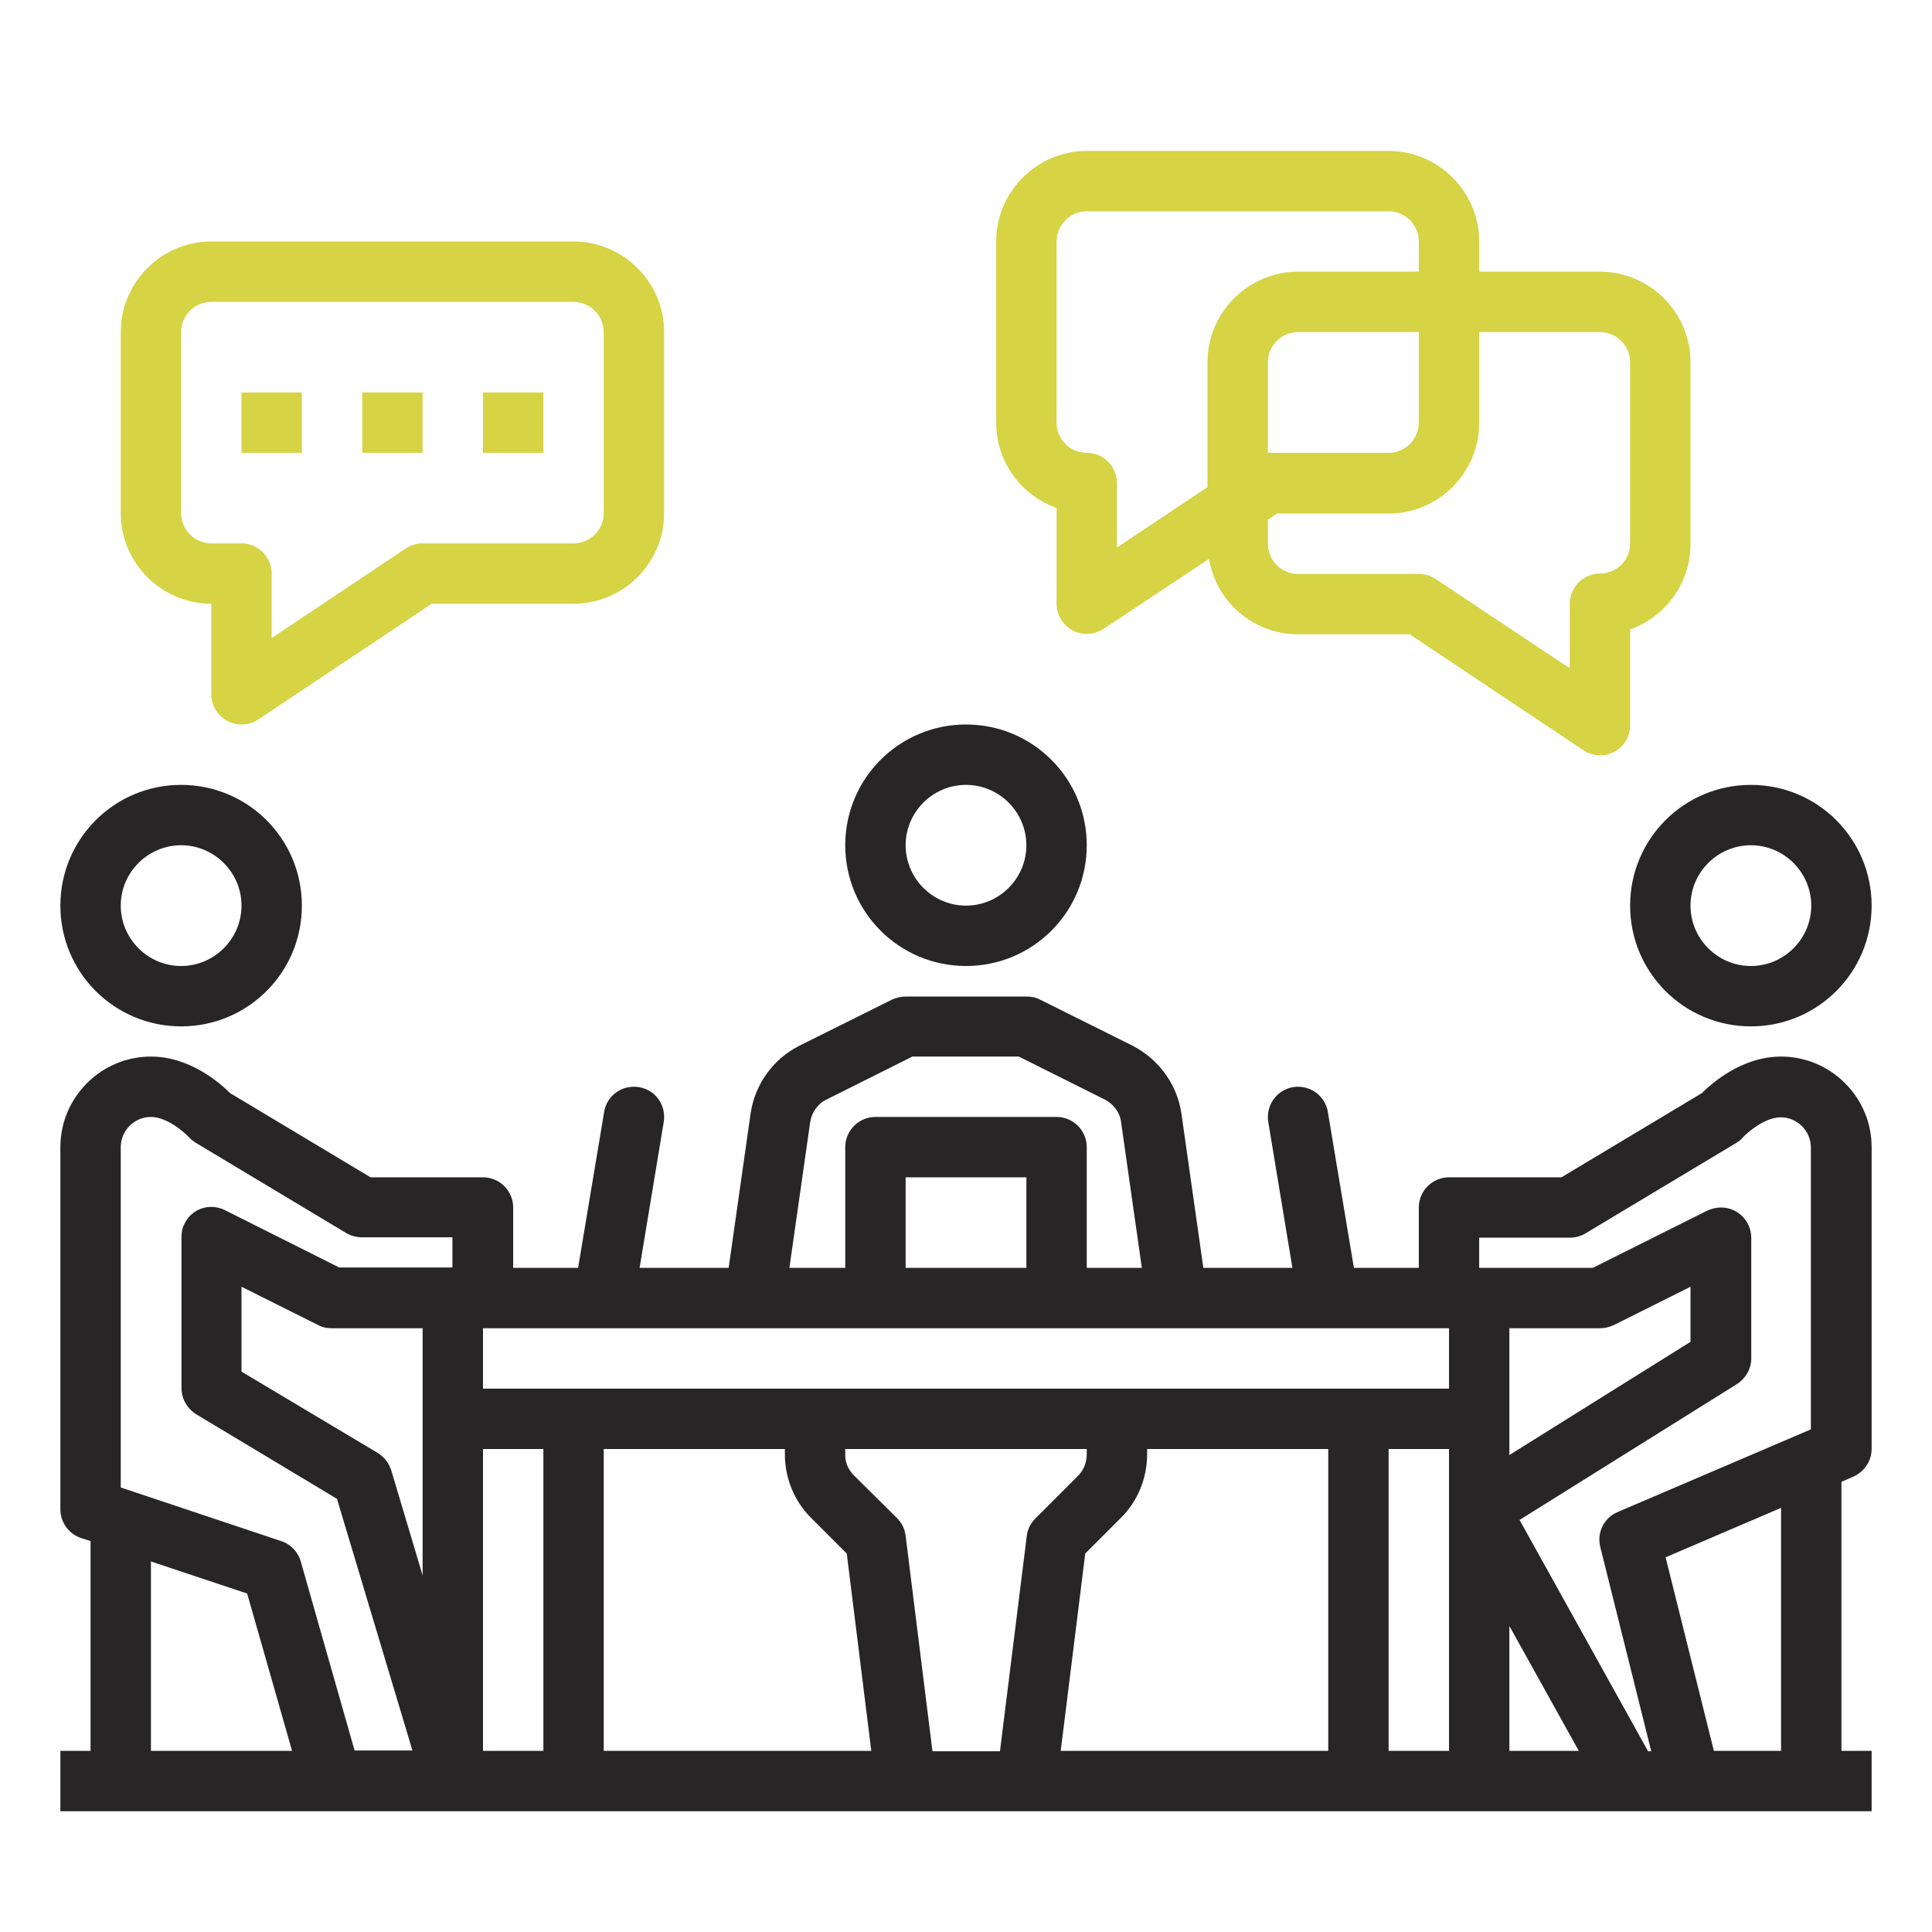 <?xml version="1.0" encoding="utf-8"?>
<!-- Generator: Adobe Illustrator 26.0.0, SVG Export Plug-In . SVG Version: 6.00 Build 0)  -->
<svg version="1.1" id="Mode_Isolation" xmlns="http://www.w3.org/2000/svg" xmlns:xlink="http://www.w3.org/1999/xlink" x="0px"
	 y="0px" viewBox="0 0 512 512" style="enable-background:new 0 0 512 512;" xml:space="preserve">
<style type="text/css">
	.st0{fill:#272525;}
	.st1{fill:#D6D345;}
</style>
<g id="outline">
	<path class="st0" d="M472,280c-10.3,0-18.3,7-21,9.7L413.8,312H384c-4.4,0-8,3.6-8,8v16h-17.2l-6.9-41.3c-0.7-4.4-4.9-7.3-9.2-6.6
		c-4.3,0.7-7.3,4.8-6.6,9.2l6.4,38.7h-23.6l-5.8-40.8c-1.1-7.8-6-14.5-13-18.1l-24.5-12.2c-1.1-0.6-2.3-0.8-3.6-0.8h-32
		c-1.2,0-2.5,0.3-3.6,0.8l-24.5,12.2c-7,3.5-11.9,10.3-13,18.1l-5.8,40.8h-23.6l6.4-38.7c0.7-4.4-2.2-8.5-6.6-9.2
		c-4.4-0.7-8.5,2.2-9.2,6.6c0,0,0,0,0,0l-6.9,41.3H136v-16c0-4.4-3.6-8-8-8H98.2L61,289.7c-2.7-2.7-10.7-9.7-21-9.7
		c-13.2,0-24,10.8-24,24v96c0,3.4,2.2,6.5,5.5,7.6l2.5,0.8V464h-8v16h480v-16h-8v-71.3l3.2-1.4c2.9-1.3,4.8-4.2,4.8-7.3v-80
		C496,290.8,485.2,280,472,280z M400,430.9l18.4,33.1H400V430.9z M400,352h24c1.2,0,2.5-0.3,3.6-0.8l20.4-10.2v14.6l-48,30V352z
		 M214.7,297.4c0.4-2.6,2-4.9,4.3-6l22.8-11.4h28.2l22.8,11.4c2.3,1.2,4,3.4,4.3,6l5.5,38.6H288v-32c0-4.4-3.6-8-8-8h-48
		c-4.4,0-8,3.6-8,8v32h-14.8L214.7,297.4z M272,336h-32v-24h32V336z M384,352v16H128v-16H384z M304,385.4V384h48v80h-70.9l6.5-52.3
		l9.4-9.4C301.5,397.9,304,391.7,304,385.4z M215,402.3l9.4,9.4l6.5,52.3H160v-80h48v1.4C208,391.7,210.5,397.9,215,402.3z
		 M112,417.5l-8.3-27.8c-0.6-1.9-1.8-3.5-3.5-4.6L64,363.5v-22.5l20.4,10.2c1.1,0.6,2.3,0.8,3.6,0.8h24V417.5z M40,413.8l25.5,8.5
		L77.4,464H40V413.8z M94,464l-14.3-50.2c-0.7-2.5-2.7-4.6-5.2-5.4L32,394.2V304c0-4.4,3.6-8,8-8c4.2,0,8.8,4,10,5.3
		c0.5,0.6,1.2,1.1,1.8,1.5l40,24c1.2,0.7,2.7,1.1,4.1,1.1h24v8H89.9l-30.3-15.2c-4-2-8.8-0.4-10.7,3.6c-0.6,1.1-0.8,2.3-0.8,3.6v40
		c0,2.8,1.5,5.4,3.9,6.9l37.3,22.4l20,66.7H94z M128,464v-80h16v80H128z M247.1,464l-7.1-57c-0.2-1.8-1-3.4-2.3-4.7L226.3,391
		c-1.5-1.5-2.4-3.5-2.3-5.7V384h64v1.4c0,2.1-0.8,4.2-2.3,5.7l-11.3,11.3c-1.3,1.3-2.1,2.9-2.3,4.7l-7.1,57H247.1z M368,464v-80h16
		v80H368z M436.7,464l-34-61.2l57.6-36c2.3-1.5,3.8-4,3.8-6.8v-32c0-4.4-3.6-8-8-8c-1.2,0-2.5,0.3-3.6,0.8L422.1,336H392v-8h24
		c1.5,0,2.9-0.4,4.1-1.1l40-24c0.7-0.4,1.3-0.9,1.8-1.5c1-1.1,5.7-5.3,10-5.3c4.4,0,8,3.6,8,8v74.7l-51.2,21.9
		c-3.6,1.5-5.6,5.5-4.6,9.3l13.5,54.1H436.7z M472,464h-17.8l-12.8-51.3l30.6-13.1V464z"/>
	<path class="st1" d="M280,134.6V160c0,4.4,3.6,8,8,8c1.6,0,3.1-0.5,4.4-1.3l28-18.6c1.9,11.5,11.9,20,23.6,20h29.6l46,30.7
		c3.7,2.5,8.6,1.5,11.1-2.2c0.9-1.3,1.3-2.9,1.3-4.4v-25.4c9.6-3.4,16-12.5,16-22.6V96c0-13.2-10.8-24-24-24h-32v-8
		c0-13.2-10.8-24-24-24h-80c-13.2,0-24,10.8-24,24v48C264,122.2,270.4,131.2,280,134.6z M424,88c4.4,0,8,3.6,8,8v48c0,4.4-3.6,8-8,8
		c-4.4,0-8,3.6-8,8v17.1l-35.6-23.7c-1.3-0.9-2.9-1.3-4.4-1.3h-32c-4.4,0-8-3.6-8-8v-6.4l2.4-1.6H368c13.2,0,24-10.8,24-24V88H424z
		 M336,120V96c0-4.4,3.6-8,8-8h32v24c0,4.4-3.6,8-8,8H336z M280,64c0-4.4,3.6-8,8-8h80c4.4,0,8,3.6,8,8v8h-32c-13.2,0-24,10.8-24,24
		v33.1l-24,16V128c0-4.4-3.6-8-8-8c-4.4,0-8-3.6-8-8V64z"/>
	<path class="st1" d="M56,160v24c0,4.4,3.6,8,8,8c1.6,0,3.1-0.5,4.4-1.3l46-30.7H152c13.2,0,24-10.8,24-24V88c0-13.2-10.8-24-24-24
		H56c-13.2,0-24,10.8-24,24v48C32,149.2,42.8,160,56,160z M48,88c0-4.4,3.6-8,8-8h96c4.4,0,8,3.6,8,8v48c0,4.4-3.6,8-8,8h-40
		c-1.6,0-3.1,0.5-4.4,1.3L72,169.1V152c0-4.4-3.6-8-8-8h-8c-4.4,0-8-3.6-8-8V88z"/>
	<rect x="64" y="104" class="st1" width="16" height="16"/>
	<rect x="96" y="104" class="st1" width="16" height="16"/>
	<rect x="128" y="104" class="st1" width="16" height="16"/>
	<path class="st0" d="M256,256c17.7,0,32-14.3,32-32s-14.3-32-32-32s-32,14.3-32,32C224,241.7,238.3,256,256,256z M256,208
		c8.8,0,16,7.2,16,16s-7.2,16-16,16c-8.8,0-16-7.2-16-16C240,215.2,247.2,208,256,208z"/>
	<path class="st0" d="M432,240c0,17.7,14.3,32,32,32s32-14.3,32-32s-14.3-32-32-32C446.3,208,432,222.3,432,240z M464,224
		c8.8,0,16,7.2,16,16s-7.2,16-16,16s-16-7.2-16-16C448,231.2,455.2,224,464,224z"/>
	<path class="st0" d="M48,272c17.7,0,32-14.3,32-32s-14.3-32-32-32s-32,14.3-32,32C16,257.7,30.3,272,48,272z M48,224
		c8.8,0,16,7.2,16,16s-7.2,16-16,16s-16-7.2-16-16C32,231.2,39.2,224,48,224z"/>
</g>
</svg>

